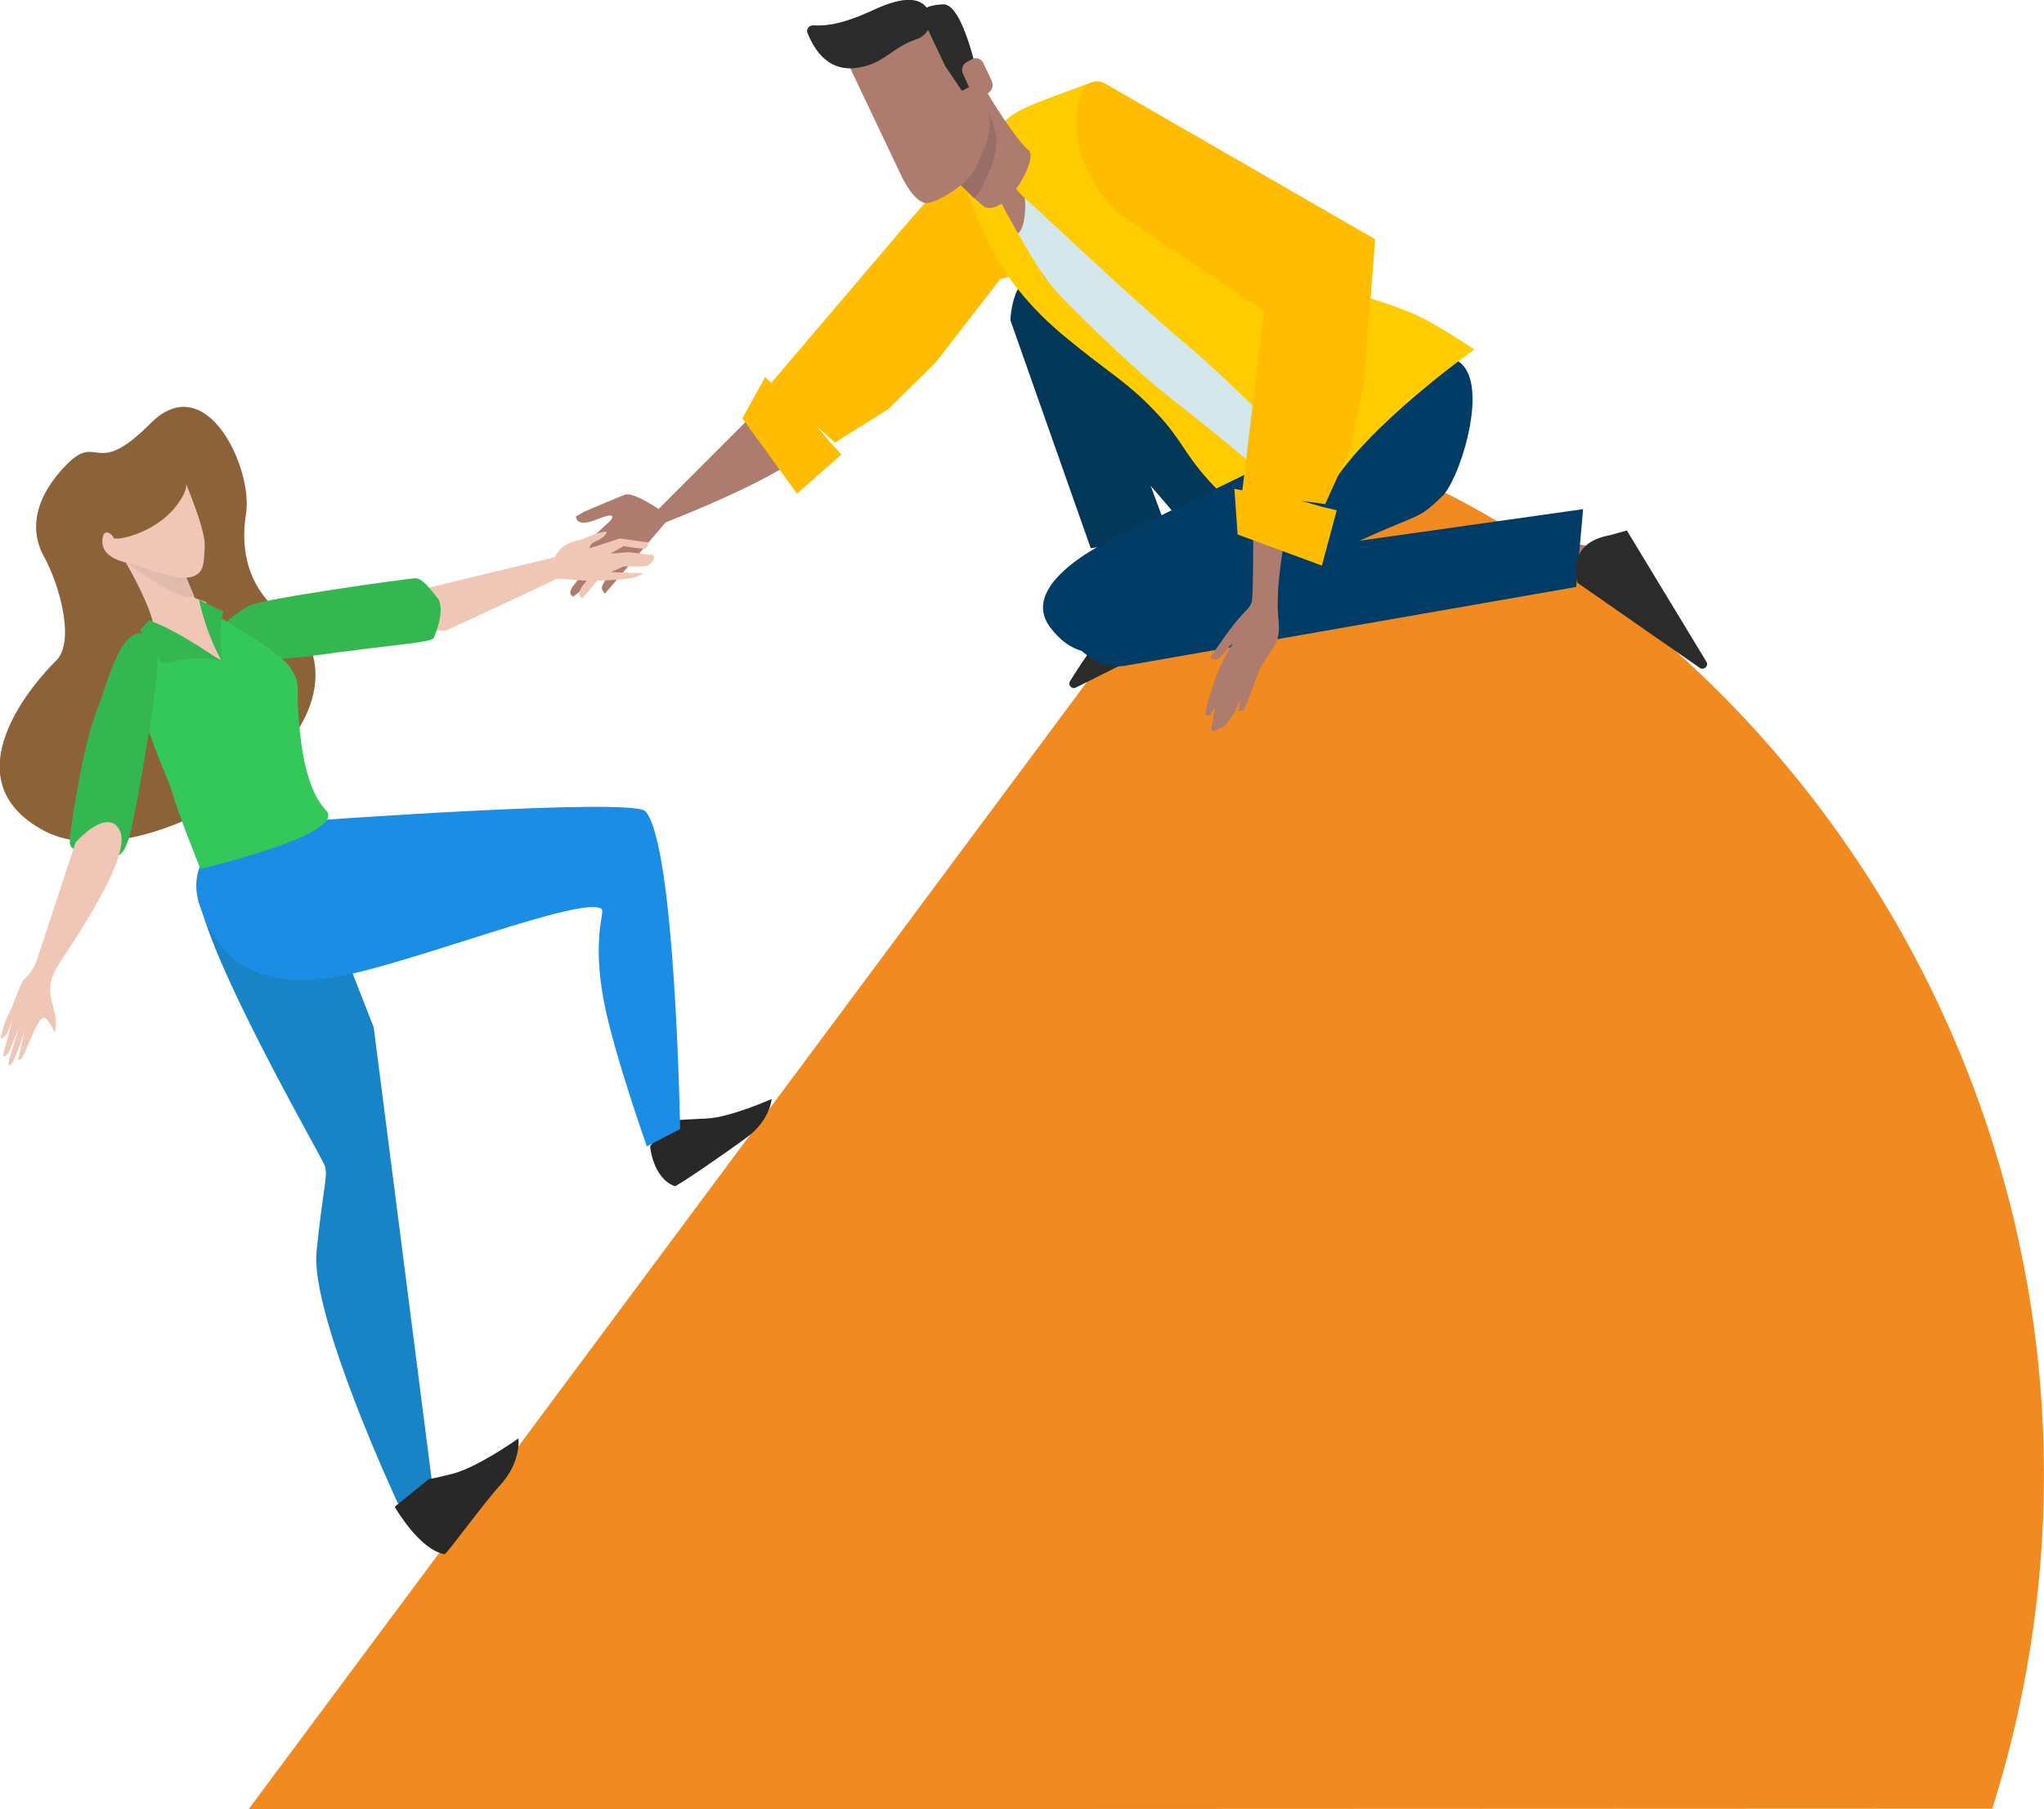 <?xml version="1.0" encoding="utf-8"?>
<!-- Generator: Adobe Illustrator 26.5.0, SVG Export Plug-In . SVG Version: 6.00 Build 0)  -->
<svg version="1.1" id="Layer_1" xmlns="http://www.w3.org/2000/svg" xmlns:xlink="http://www.w3.org/1999/xlink" x="0px" y="0px"
	 width="565px" height="500px" viewBox="0 0 565 500" style="enable-background:new 0 0 565 500;" xml:space="preserve">
<style type="text/css">
	.st0{fill:#AD7C6F;}
	.st1{fill:#F0C7B7;}
	.st2{fill:#FFBC00;}
	.st3{fill:#F08A21;}
	.st4{fill:#033859;}
	.st5{fill:#2B2B2B;}
	.st6{fill:#003C66;}
	.st7{fill:#D3E7EC;}
	.st8{fill:#FFCC00;}
	.st9{fill:#282828;}
	.st10{fill:#8C6239;}
	.st11{fill:#1884C6;}
	.st12{fill:#E2BBAF;}
	.st13{fill:#34B750;}
	.st14{fill:#1B8DE4;}
	.st15{fill:#34C759;}
	.st16{fill:#996E67;}
</style>
<g>
	<path class="st0" d="M211.5,111.2l-36.7,36.7c0,0,39.4-14.4,48-23.4C231.7,115.5,211.5,111.2,211.5,111.2z"/>
	<g>
		<path class="st0" d="M182.7,141.1c0,0-7.4-5.2-9.9-4.4c-2.5,0.9-11.3,4.7-11.3,4.7l-2.3,1.3c0,0-0.2,3.3,5.9,0.8s3.7,0.3,3.7,0.3
			l-4.6,4.3l-5.3,6.1l-2.6,2.4c0,0-1.6,1.2-1.8,1.7c-0.5,1.8,1,1.4,1,1.4l11-8.1l-8.2,10.5c0,0-1,1.4-0.5,2.2s0.9,0.4,0.9,0.4
			l11.9-9.7l-3.6,5.9c0,0-1,1.4-0.5,2.2s0.7,1,0.7,1l17.5-20.6L182.7,141.1z"/>
		<path class="st1" d="M167.3,153.5l-5.6,7.6c0,0-1.4,1.4-1.5,2.7c-0.3,1.3,0.8,1.5,0.8,1.5l9.2-10.8L167.3,153.5z"/>
	</g>
	<polygon class="st2" points="295,72.6 290.4,59.1 291.5,57.7 290,57.9 287.2,49.4 267.8,42.2 249.2,63.5 213.2,105.8 211.5,104.2 
		205.2,115.6 220.3,136.4 232.6,125.6 229.8,122.6 225.7,117.7 230.8,122.3 245.6,113 258.6,100.2 276.5,77.1 	"/>
	<path class="st3" d="M353.7,117.2c159.5,51.4,247.6,222.4,197,382.6l-482,0.2l284.6-382.6L353.7,117.2z"/>
	<g>
		<polygon class="st0" points="308.3,127.3 329.7,166.1 311.2,180.4 300.3,185.6 317.2,165.5 294.7,130.8 		"/>
	</g>
	<path class="st4" d="M306.8,103.9l16.4,44.2l-21.7,3.4l-22.2-63c0,0,0.3-15,10.8-13.4C297,76.3,306.8,103.9,306.8,103.9z"/>
	<path class="st4" d="M312.1,85.5l44.9,49.7c0,0,18.3,12,14.1,16.7c-6,6.7-29,5-33.8,2.4c-9.6-5.2-2.7-2.7-29.1-30.8
		c-24.2-25.7-34.4-36.1-23.2-47.7C295.4,65,312.1,85.5,312.1,85.5z"/>
	<g>
		<path class="st0" d="M387.3,163.2C387.3,163.2,387.3,163.2,387.3,163.2C387.3,163.2,387.2,163.2,387.3,163.2z"/>
		<path class="st0" d="M439.5,158.7l14.6,3.6l-2.4-9.4l-23.1-3.7l-1.2,3l-32.2-3.2c0,0-6.4,13.7-7.8,14.1
			C389.8,162.9,439.5,158.8,439.5,158.7L439.5,158.7z"/>
	</g>
	<path class="st5" d="M334.8,171.3L297.4,190c-1.1,0.6-2.3-0.7-1.6-1.8c3.2-5.2,9.9-15.3,19.6-25.5l10.8-3.2l6.2,5.2L334.8,171.3z"
		/>
	<polygon class="st0" points="284.3,41.4 293.6,48.3 283.7,72.8 275.4,64.2 272.2,55.1 	"/>
	<path class="st6" d="M330,155.9l107.6-15.2l-1.9,21.5L312,183.8c-3.4,0.8-7,0.2-10-1.7c-4.3-2.7-9.2-7.5-6.8-14.4
		C297.4,161,330,155.9,330,155.9z"/>
	<path class="st7" d="M369.2,123.8c0,0-0.2,11.1-1.3,13.2c-1.5,2.9-10.1,6.6-10.1,6.6s-24.5-22.2-36.3-32
		c-11.7-9.8-19.3-16.3-22.4-19.8c-5-5.7-5.8-7.4-8.7-12.7c-2.9-5.3-12.2-14.3-9.8-14.3c2.7-0.1,3.3-8.1,2.4-11.5
		C282.5,51.5,369.2,123.8,369.2,123.8z"/>
	<path class="st8" d="M264.4,46.1c0,0,7.5,18.6,9.3,21.9c2.7,5.1,7.9,14.5,20.6,25c12.7,10.5,16.9,12.2,25.1,20.8
		c8.2,8.6,7.9,12.5,18.4,22.8c8.2,8.1,16.2,14.4,16.2,14.4s4.9-2.4,5-8.2c0.1-5.8-31.8-29.7-39.4-36c-7.6-6.4-25.4-23.2-29.6-28.6
		c-4.3-5.3-15.8-26.2-16.4-28.7C272.3,43.5,265.4,45.9,264.4,46.1z"/>
	<path class="st6" d="M309.5,148l71.9-35c0,0,16.9-22.2,23.9-10.8c5.1,8.5-2.2,30.7-6.7,35c-8.9,8.6-3.9,2.1-44.9,23
		c-37.5,19.1-52.7,27.3-63.3,13.3C280.4,160.6,309.5,148,309.5,148z"/>
	<path class="st8" d="M368.1,134.1c0,0-26.3-27.4-40.6-39.3c-14.3-11.9-40.1-36.5-43.5-39.4c-3.4-2.9-7.1-8.1-7.1-8.1
		s-3.1-10.7,1.8-14.7c4.3-3.5,13.9-6.3,22.3-9.6c5.8-2.3,50.9,46.5,53.5,48.6c9.3,7.4,27.2,11,36.4,15.2c7.3,3.3,16.6,9.8,16.6,9.8
		S378.3,117.3,368.1,134.1z"/>
	<g>
		<path class="st0" d="M346.4,144.7c0,0,0.1,19.7-0.4,21.6c-0.5,1.8-1.8,2.4-4.5,5.7c-2.6,3.3-3,4-4.9,6.7c-1.9,2.7-2.1,3.1-2.1,3.1
			s1.6,0.9,2.6,0c0.9-0.8,2.5-3.1,3.3-3.7c0.8-0.6-1.3,2-3.3,6.5c-1.9,4.6-3.3,9.3-3.7,11.4c-0.3,1.3-0.3,1.5-0.2,1.5
			c0.5,0.3,1,0.5,1.4,0c0.3-0.4,1.1-2.1,1.1-2c0.1,0.5-0.4,3.6-0.5,4.1c-0.1,0.5-0.3,1.3-0.4,1.7c-0.1,1,1,1.1,2.2-0.1
			c0,0,0.9,0,1.2-0.3c0.2-0.2,0.3-0.3,0.5-0.5c0.2-0.2,0.4-0.5,0.5-0.7c0.7-0.8,1.3-1.7,1.9-2.6c0.2-0.4,1.7-3.8,1.9-3.6
			c0,0-0.8,2.9-0.5,2.9c0.5,0.1,1.3-0.1,1.5-0.6c0.4-0.9,0.9-2.2,2.3-5.8c1.5-4,1.5-5,4.7-9.5c2.7-3.9,2.7-5.7,2.4-9.3
			c-1.4-12.4,4.3-33.2,4-36.9C357,130.6,346.4,144.7,346.4,144.7z"/>
	</g>
	<path class="st9" d="M179.7,316.8c0,0,0.7,8.7,6.8,11c0.5,0.2,15-9.8,19.8-13.4c6.6-4.8,7-10.7,7-10.7s-11.4,5.1-18,5.4
		c-6.7,0.3-10.7,0.6-10.7,0.6L179.7,316.8z"/>
	<path class="st10" d="M81.9,172.1c0,0-17.5-7.4-13.9-30.1c2-12.6-11-40.5-26.4-25c-15.4,15.5-14.3,2.5-23,11.2
		c-8.7,8.7-10.7,17.8-6.5,25.5c4.3,7.7,8.8,23.6,3.4,28.9c-5.4,5.2-30.3,32.8-3.1,47.1C39.7,243.9,106.4,203.1,81.9,172.1z"/>
	<path class="st11" d="M88.9,247.1l14.4,36.8l16.8,131l-10.1,0.6c0,0-24.3-52.1-22.5-69.7c1.8-17.6,3.2-20.9,2.3-23.6
		c-0.9-2.7-38.6-67.4-34.9-79.3C58.8,231,88.9,247.1,88.9,247.1z"/>
	<path class="st1" d="M34.8,155.5c0,0,8.1,13.7,7.9,19.6c-0.1,5.9,13.8-3.4,13.8-3.4s-4.9-11.9-6.1-14.4
		C49.2,154.8,34.8,155.5,34.8,155.5z"/>
	<path class="st12" d="M50.5,157.3c-1.2-2.5-15.7-1.9-15.7-1.9s14.3,10.5,17.6,9.6c0.5-0.1,0.9-0.3,1.2-0.4
		C52.4,161.6,51,158.5,50.5,157.3z"/>
	<path class="st9" d="M109.1,416.4c0,0,6.8,11.9,13.8,13.1c0.5,0.1,10.7-14,15.2-18.9c6.1-6.6,5.2-13.1,5.2-13.1s-11.2,8-18.3,9.8
		c-7.1,1.8-6.3,1.3-6.3,1.3L109.1,416.4z"/>
	<g>
		<path class="st1" d="M112.7,163.8l41-9.9c0,0,5.5,3.2,1.2,5.5c-4.3,2.3-31.7,14.9-31.7,14.9S101.2,174,112.7,163.8z"/>
		<path class="st1" d="M150.4,159.7c0,0,7.1,0.4,10.6,0.7s13.4-0.2,15.2-1.1c1.7-0.9,1.7-0.9,1.7-0.9l-9.1-0.3l3.7-1.6
			c0,0,5.4,0.2,6.2-0.1c0.8-0.3,1.4-1,1.4-1c1.3-1.4,0.4-2,0.4-2l-6.6-0.8l-5.2,0.4l3.7-2.1c0,0,5.5,1,6.1,0.6
			c0.6-0.3,0.7-1.6,0.7-1.6l-7.8-1.1l-8.4,2.7c0,0-0.2-1.1,1.6-1.9c1.8-0.7,2.9-1.7,3.1-2.5c0.3-0.8-5,1-5.9,1.6
			c-0.9,0.6-5.5,0.7-7.7,4C151.9,156,150.4,159.7,150.4,159.7z"/>
	</g>
	<path class="st13" d="M58.8,179.1c0,0,6.4,5.1,27.8,2.1c21.3-3,32.7-3.6,33.3-4.9c0.6-1.3,3.3-8.2,1-11.1c-2.3-2.9-4.3-5.4-6-5.4
		c-1.8,0-42,5.6-45.8,7.5C62.1,170.9,58.2,176.5,58.8,179.1z"/>
	<path class="st14" d="M84.7,226.9c0,0,90.1-6.6,93.7-2.7c8.3,9.2,9.6,87.8,9.6,87.8l-9.2,4.8c0,0-9.3-26.3-11.9-40.2
		c-3.3-17.6,0.4-24.6-0.6-25.4c-5.2-3.9-52.2,15-73,18.7c-29.4,5.2-35.6-12.8-38-19.4c-2.4-6.6,0.1-11.4,0.1-11.4
		S85.3,228.1,84.7,226.9z"/>
	<path class="st15" d="M45.8,172.2l11.7-3.4c0,0,18.4,10.1,22.2,15c3.7,4.9,2.3,6.5,2.7,12.3c0.4,5.7,1.3,21.2,7.7,27.8
		c6.3,6.6-34.7,16.2-34.7,16.2s-6.5-16.1-7.9-21.5C46,213.3,26.2,173.9,45.8,172.2z"/>
	<path class="st1" d="M51.2,133.2c0,0,5.6,13.1,5.4,17.6c-0.3,4.5,0.1,7.7-3.9,8.7c-4,1-12.3-2.7-16.7-3.7c-4.4-1-7.9-2.7-7.7-6.5
		c0.2-3.7,2.7-1.7,3.1-0.7c0.3,1,11-0.9,17.2-8.6C50,138.1,52.2,135,51.2,133.2z"/>
	<path class="st13" d="M41.5,175.5c0,0,3.8-1,1.1,17.4c-2.7,18.3-6,36-7.1,39.1c-1.1,3.1-2.2,6.2-8,4.7c-5.9-1.5-8.3-1.5-8.2-4.3
		c0-2.8,3.5-26,7.4-36C30.7,186.5,33.3,172,41.5,175.5z"/>
	<g>
		<path class="st1" d="M15.1,285.3c0,0-2-4.6-3.3-4c-1.3,0.6-3.5,6.3-4.9,9.5c-1.2,2.8-1.9,2-1.9,2l1.9-8.2c0.2-0.5-1.6,5-2.7,7.5
			c-0.9,2.1-1.3,2.4-1.9,2.1c-0.3-0.2,3-10.2,3-10.2l-2.8,6.6c0,0-1.5,2.3-1.6,1c-0.1-0.9,2.5-8.1,2.4-10.3
			c-0.1-1.8-1.2-0.5,2.6-9.5c0.3-0.8,1.1-1.4,1.7-2.1c2.1-2.2,2.7-4.7,2.7-4.7l10.6-32.2c0,0,8.8-10,12.2-3.3
			c3.4,6.7-11.2,28.3-16.3,36.1c-3.4,5.2-2.7,6.7-2.9,8.5C13.6,275.7,16.5,282,15.1,285.3z"/>
		<path class="st1" d="M3.9,277.1c0,0-2.4,4.7-2.8,6.1c-0.2,0.7-1,4-1,4s1.3-0.7,1.8-1.5c0.4-0.7,1.5-3.9,1.5-3.9L3.9,277.1z"/>
	</g>
	<g>
		<g>
			<path class="st0" d="M257.9,42.8c8.8,9.7,13.6,14.2,14.5,14.5c6.1,2,14.8-13.7,11.9-15.8c-2.9-2.1-11.4-15.4-12.3-17.6
				C271.1,21.5,252.7,37,257.9,42.8z"/>
			<path class="st16" d="M261.6,31.4c3.1-3.3,6.5-6.1,8.5-7.2c1.8,3.7,3.5,7.5,4.4,10.1c2.6,7.3-1.2,13.4-3.2,17.7
				c-0.4,0.9-1.2,1.9-2,2.8c-1.7-1.5-5.1-5-11.4-12C255.5,40.1,258,35.5,261.6,31.4z"/>
			<path class="st0" d="M234,16.7l15.3,32.2c0,0,3.6,7.6,7.1,7.2c3.4-0.5,11-5.2,13.1-9.5c2.1-4.3,5.8-10.4,3.2-17.7
				c-2.6-7.3-11.2-23.4-11.2-23.4s-5-4.2-13.6,4.5C239.3,18.7,234,16.7,234,16.7z"/>
			<path class="st5" d="M254.7,4.4l6.6,13.9l4.6,6.8l1.7-0.9l3-1.6c0,0-4.2-21.7-9.9-21.4C255.1,1.5,254.5,3.2,254.7,4.4z"/>
			<path class="st0" d="M268.5,25.5c0.6,1.2,2,1.7,3.2,1l1.3-0.7c1.2-0.7,1.7-2.1,1.2-3.3l-2.4-5.1c-0.6-1.2-2-1.7-3.2-1l-1.3,0.7
				c-1.2,0.6-1.7,2.1-1.1,3.3L268.5,25.5z"/>
		</g>
	</g>
	<path class="st2" d="M349.9,82.2l-6.5,53.3l-2.2-0.4l0.9,12.6l23.3,8.6l4.1-15.3l-3.9-0.9l-5.9-1.7l6.6,0.9l7-15.4l3.6-17.3
		l2.4-31.5c0.6-7.4-8.2-11.8-13.7-6.9L349.9,82.2z"/>
	<path class="st2" d="M305.5,23.1l74.6,43l-1.5,19.7L361,85.9L349.5,86l-36.7-24.5c-4.3-2.9-7.9-6.7-10.5-11.2l-0.6-1.1
		c-3.4-5.9-4.9-12.8-3.8-19.5c0.3-1.9,0.8-3.7,1.6-5.1C300.6,22.5,303.4,21.9,305.5,23.1z"/>
	<path class="st5" d="M436.1,161.1c0,0-3.9-10.9,8.9-13.2l4.7-1.3l22,36.3c0.7,1.1-0.7,2.4-1.8,1.7L436.1,161.1z"/>
	<path class="st5" d="M238.7,18.4c6-1.4,8.4-5.5,14.5-7.5c4-1.3,4.9-5.7,3.3-8.3C253-3,243.6,1.8,240,3.4
		c-8.8,3.9-12.8,3.7-15.2,3.6c-1.2,0-2,1.1-1.6,2.1C226.9,18.2,232.6,19.9,238.7,18.4z"/>
	<g>
		<path class="st1" d="M45,168.5l8.1-3.5l3.9,1.4l0.7,3.8c-0.3,3.6,3.6,12.3,3.6,12.3l-17.8-9.3l0.1-2.5L45,168.5z"/>
		<path class="st13" d="M41.2,171.4c-0.9,0.9-1.7,1.9-2.5,2.8c2,2,4.2,4.6,5.4,8c0.3,0.9,1.2,1.2,1.9,1.1c3.3-0.9,11.4-2.7,16,0
			C61.5,183,50.2,174.7,41.2,171.4z"/>
		<path class="st13" d="M55,165.7c0.7,3.2,2.6,10.7,6.6,17.5c0,0-1.6-8.7,0.1-14c0.2-0.6-1.2-0.7-1.7-1"/>
	</g>
</g>
<g>
</g>
<g>
</g>
<g>
</g>
<g>
</g>
<g>
</g>
<g>
</g>
<g>
</g>
<g>
</g>
<g>
</g>
<g>
</g>
<g>
</g>
<g>
</g>
<g>
</g>
<g>
</g>
<g>
</g>
</svg>
